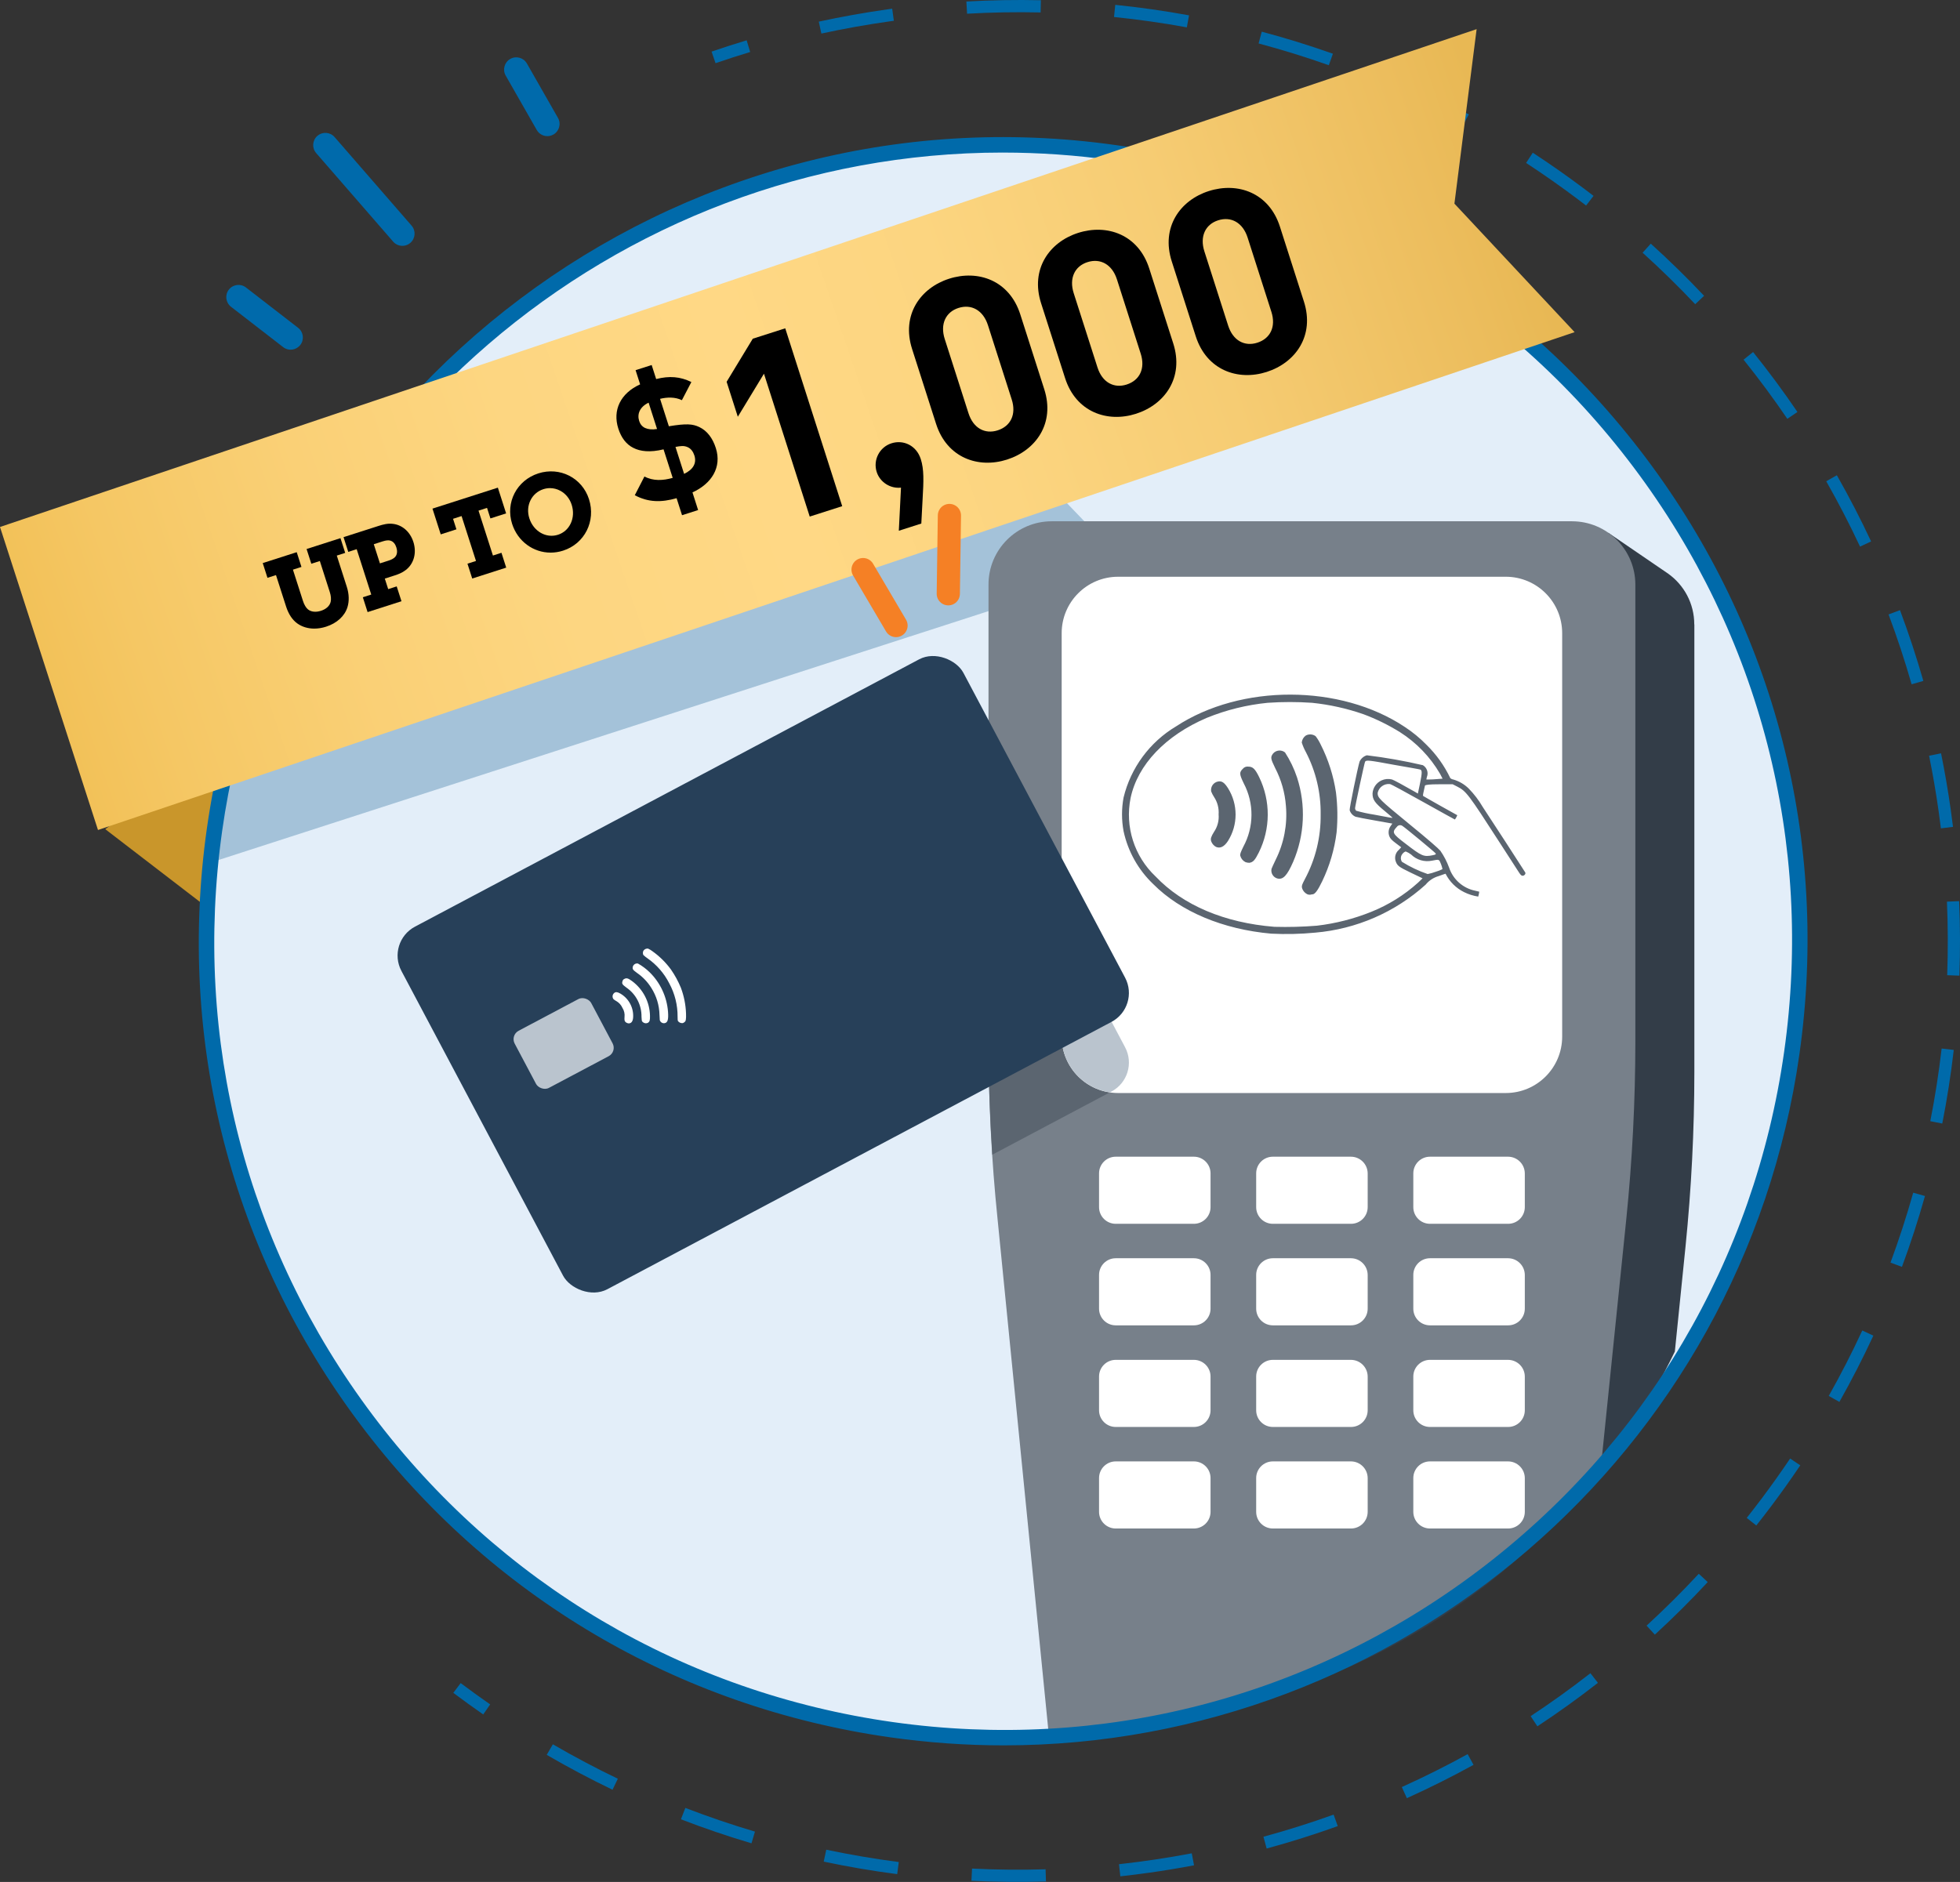 <?xml version="1.0" encoding="UTF-8"?>
<svg id="Layer_1" data-name="Layer 1" xmlns="http://www.w3.org/2000/svg" width="253.416" height="243.371" xmlns:xlink="http://www.w3.org/1999/xlink" viewBox="0 0 253.416 243.371">
  <rect x="0" y="0" width="253.416" height="243.371" fill="#333333" stroke="none"/>
  <defs>
    <style>
      .cls-1 {
        fill: #274059;
      }

      .cls-2 {
        fill: #333d48;
      }

      .cls-3 {
        fill: none;
        stroke: #f58025;
        stroke-linecap: round;
        stroke-miterlimit: 10;
        stroke-width: 3px;
      }

      .cls-4 {
        fill: url(#linear-gradient);
      }

      .cls-5 {
        fill: #77808a;
      }

      .cls-6 {
        fill: #e3eef9;
      }

      .cls-7 {
        fill: #006aab;
      }

      .cls-8 {
        fill: #a4c2d9;
      }

      .cls-9 {
        fill: #fff;
      }

      .cls-10 {
        fill: #c9962b;
      }

      .cls-11, .cls-12 {
        fill: #5b6570;
      }

      .cls-13 {
        fill: #bac4ce;
      }

      .cls-12 {
        fill-rule: evenodd;
      }

      .cls-14 {
        fill: #006aaa;
      }
    </style>
    <linearGradient id="linear-gradient" x1="5.96" y1="-77.629" x2="195.096" y2="-142.402" gradientTransform="translate(0 166)" gradientUnits="userSpaceOnUse">
      <stop offset="0" stop-color="#f2c158"/>
      <stop offset=".066" stop-color="#f5c764"/>
      <stop offset=".199" stop-color="#fad076"/>
      <stop offset=".338" stop-color="#fdd681"/>
      <stop offset=".491" stop-color="#ffd885"/>
      <stop offset=".63" stop-color="#fcd580"/>
      <stop offset=".785" stop-color="#f6cc73"/>
      <stop offset=".947" stop-color="#ecbd5d"/>
      <stop offset="1" stop-color="#e8b854"/>
    </linearGradient>
  </defs>
  <path class="cls-10" d="M13.607,107.226l16.44,12.633v-25.051s-16.44,12.418-16.44,12.418Z"/>
  <circle class="cls-6" cx="129.703" cy="121.72" r="102.982"/>
  <circle class="cls-6" cx="129.703" cy="121.72" r="102.982"/>
  <path class="cls-8" d="M145.772,73.221l-15.849-16.516,3.181-22.669-84.417,27.293c-10.623,13.691-17.933,30.251-20.535,48.638-.063.447-.115.892-.172,1.338l117.793-38.084h0Z"/>
  <path class="cls-8" d="M126.473,74.754l-35.106.002-.048,11.364,35.154-11.366Z"/>
  <path class="cls-2" d="M219.058,80.748c.003-2.714-1.335-5.11-3.38-6.565v-.002l-.026-.018c-.065-.046-.131-.091-.198-.135l-7.499-5.122-4.309,3.807h-58.022c-4.395.002-7.955,3.593-7.953,8.02v57.942c-.002,7.518.378,15.03,1.14,22.507l6.253,61.529c31.535-1.871,58.446-20.92,71.484-47.933l1.382-13.596c.755-7.478,1.136-14.991,1.14-22.507v-57.927h-.012Z"/>
  <path class="cls-5" d="M203.258,67.412h-67.279c-4.515.002-8.173,3.665-8.171,8.181v59.097c-.002,7.668.388,15.329,1.171,22.956l6.668,67.125c1.427.071,2.868-.776,4.309-.891,27.192-2.166,49.984-14.871,66.984-33.705l3.331-32.529c.776-7.627,1.167-15.29,1.171-22.956v-59.094c-.006-4.517-3.667-8.176-8.183-8.183h-.001Z"/>
  <path class="cls-12" d="M145.467,135.429l-17.659-33.296v32.556c-.001,4.884.175,9.765.492,14.637l15.411-8.174c2.065-1.095,2.852-3.657,1.756-5.723h0Z"/>
  <path class="cls-9" d="M194.691,74.585h-50.135c-4.03.004-7.293,3.275-7.288,7.305v52.149c-.008,4.03,3.252,7.303,7.282,7.311h50.141c4.03-.004,7.293-3.275,7.288-7.305v-52.15c.008-4.03-3.252-7.303-7.282-7.311h-.007.001,0Z"/>
  <path class="cls-13" d="M145.467,135.429l-8.198-15.457v14.068c-.008,3.672,2.702,6.707,6.231,7.225l.211-.112c2.065-1.095,2.852-3.657,1.756-5.723h0Z"/>
  <g>
    <path class="cls-9" d="M154.358,149.585h-10.1c-1.191-.001-2.157.963-2.158,2.154v4.366c-.001,1.191.963,2.157,2.154,2.158h10.104c1.191.001,2.157-.963,2.158-2.154v-4.366c.001-1.191-.963-2.157-2.154-2.158h-.004Z"/>
    <path class="cls-9" d="M174.674,149.585h-10.1c-1.191-.001-2.157.963-2.158,2.154v4.366c-.001,1.191.963,2.157,2.154,2.158h10.104c1.191.001,2.157-.963,2.158-2.154v-4.366c-.007-1.188-.969-2.15-2.158-2.158Z"/>
    <path class="cls-9" d="M194.99,149.585h-10.1c-1.191-.001-2.157.963-2.158,2.154v4.366c-.001,1.191.963,2.157,2.154,2.158h10.104c1.191.001,2.157-.963,2.158-2.154v-4.366c-.007-1.188-.969-2.15-2.158-2.158Z"/>
    <path class="cls-9" d="M154.358,162.716h-10.1c-1.191-.001-2.157.963-2.158,2.154v4.366c-.001,1.191.963,2.157,2.154,2.158h10.104c1.191.001,2.157-.963,2.158-2.154v-4.366c.001-1.191-.963-2.157-2.154-2.158h-.004Z"/>
    <path class="cls-9" d="M174.674,162.716h-10.1c-1.191-.001-2.157.963-2.158,2.154v4.366c-.001,1.191.963,2.157,2.154,2.158h10.104c1.191.001,2.157-.963,2.158-2.154v-4.366c-.007-1.188-.969-2.15-2.158-2.158Z"/>
    <path class="cls-9" d="M194.99,162.716h-10.1c-1.191-.001-2.157.963-2.158,2.154v4.366c-.001,1.191.963,2.157,2.154,2.158h10.104c1.191.001,2.157-.963,2.158-2.154v-4.366c-.007-1.188-.969-2.15-2.158-2.158Z"/>
    <path class="cls-9" d="M154.358,175.857h-10.1c-1.191-.001-2.157.963-2.158,2.154v4.366c-.001,1.191.963,2.157,2.154,2.158h10.104c1.191.001,2.157-.963,2.158-2.154v-4.366c.001-1.191-.963-2.157-2.154-2.158h-.004Z"/>
    <path class="cls-9" d="M174.674,175.857h-10.1c-1.191-.001-2.157.963-2.158,2.154v4.366c-.001,1.191.963,2.157,2.154,2.158h10.104c1.191.001,2.157-.963,2.158-2.154v-4.366c-.007-1.188-.969-2.15-2.158-2.158Z"/>
    <path class="cls-9" d="M194.99,175.857h-10.1c-1.191-.001-2.157.963-2.158,2.154v4.366c-.001,1.191.963,2.157,2.154,2.158h10.104c1.191.001,2.157-.963,2.158-2.154v-4.366c-.007-1.188-.969-2.15-2.158-2.158Z"/>
    <path class="cls-9" d="M154.358,188.988h-10.1c-1.191-.001-2.157.963-2.158,2.154v4.366c-.001,1.191.963,2.157,2.154,2.158h10.104c1.191.001,2.157-.963,2.158-2.154v-4.366c.001-1.191-.963-2.157-2.154-2.158h-.004Z"/>
    <path class="cls-9" d="M174.674,188.988h-10.1c-1.191-.001-2.157.963-2.158,2.154v4.366c-.001,1.191.963,2.157,2.154,2.158h10.104c1.191.001,2.157-.963,2.158-2.154v-4.366c-.007-1.188-.969-2.15-2.158-2.158Z"/>
    <path class="cls-9" d="M194.99,188.988h-10.1c-1.191-.001-2.157.963-2.158,2.154v4.366c-.001,1.191.963,2.157,2.154,2.158h10.104c1.191.001,2.157-.963,2.158-2.154v-4.366c-.007-1.188-.969-2.15-2.158-2.158Z"/>
  </g>
  <path class="cls-11" d="M164.362,120.741c-6.22-.554-11.712-2.839-15.264-6.417-1.932-1.845-3.265-4.228-3.829-6.84-.264-1.436-.264-2.909,0-4.344.937-3.854,3.382-7.17,6.787-9.204,8.398-5.506,21.259-5.467,29.564.066,1.018.666,1.961,1.441,2.812,2.311,1.269,1.244,2.311,2.701,3.076,4.305.104.101.239.165.383.185.757.216,1.448.621,2.007,1.175.698.715,1.305,1.513,1.809,2.377.951,1.426,5.229,8.029,5.493,8.464.106.172-.106.435-.33.435-.172,0-.264-.106-.515-.488-.172-.264-1.268-1.967-2.43-3.763-4.12-6.391-4.358-6.681-5.506-7.276l-.594-.304h-1.782c-1.188,0-1.791.062-1.809.185-.238,1.017-.277,1.281-.238,1.321s1.043.594,2.245,1.281l2.178,1.214-.132.277c-.05.1-.112.193-.185.277-.013,0-1.862-1.017-4.08-2.258s-4.146-2.297-4.305-2.324c-.75-.091-1.445.409-1.598,1.149,0,.634.185.818,4.08,4.014,2.43,1.981,3.803,3.183,4.028,3.46.472.679.853,1.415,1.136,2.192.506,1.513,1.778,2.645,3.341,2.971l.554.132-.053.304c-.02.112-.047.221-.08.33-.638-.097-1.258-.294-1.835-.581-1.033-.512-1.872-1.346-2.39-2.377,0-.013-.396.132-.884.304-.664.186-1.255.574-1.69,1.109-3.953,3.572-8.966,5.751-14.274,6.206-1.891.183-3.793.228-5.691.132h0ZM170.264,119.711c2.415-.282,4.782-.886,7.038-1.796,2.218-.889,4.26-2.163,6.034-3.763l.594-.568-1.518-.726c-1.61-.779-1.782-.898-1.994-1.598-.117-.495.051-1.015.435-1.347l.317-.343-.7-.529c-.554-.41-.726-.621-.832-.884-.177-.449-.113-.957.172-1.347l.211-.304-2.231-.396c-1.228-.211-2.363-.435-2.522-.488-.367-.155-.648-.464-.765-.845-.053-.198,1.043-5.519,1.281-6.285.181-.394.522-.692.937-.818,2.438.295,4.857.723,7.249,1.281.528.312.747.964.515,1.532l-.066.317h.369c.198,0,.66-.013,1.043-.053l.687-.053-.33-.634c-1.275-2.183-3.055-4.031-5.189-5.387-1.499-.931-3.086-1.71-4.74-2.324-2.141-.741-4.361-1.233-6.616-1.466-1.912-.132-3.831-.132-5.744,0-2.699.266-5.344.92-7.857,1.941-5.361,2.284-8.952,6.074-9.863,10.365-.747,3.716.476,7.555,3.235,10.154,3.525,3.71,8.899,5.995,15.357,6.509,1.832.051,3.666.002,5.493-.145h.002-.002,0ZM169.089,115.671c-.371-.16-.649-.481-.753-.872-.053-.251.013-.41.369-1.096,1.382-2.577,2.086-5.461,2.047-8.384.037-2.806-.621-5.578-1.915-8.068-.215-.392-.391-.803-.529-1.228.036-.359.223-.686.515-.898.405-.227.906-.195,1.281.08.253.332.471.691.648,1.07.99,1.949,1.658,4.044,1.981,6.206.21,1.713.237,3.444.08,5.162-.273,2.195-.902,4.332-1.862,6.325-.581,1.214-.951,1.69-1.268,1.69-.072-.002-.145.011-.211.039-.128.023-.26.013-.383-.027h0ZM165.127,113.598c-.526-.164-.841-.702-.726-1.241.039-.119.277-.634.529-1.162,1.078-2.152,1.539-4.56,1.333-6.959-.125-1.72-.601-3.397-1.399-4.926-.581-1.202-.621-1.386-.264-1.862.391-.457,1.075-.521,1.545-.145.656,1.012,1.18,2.103,1.558,3.248,1.157,3.572.98,7.443-.502,10.894-.792,1.809-1.321,2.363-2.073,2.152h-.001,0ZM161.021,111.485c-.327-.165-.568-.463-.66-.818-.053-.198.039-.435.396-1.175,1.383-2.549,1.403-5.62.053-8.187-.581-1.202-.594-1.426-.106-1.901.172-.204.436-.303.7-.264.581,0,.884.304,1.399,1.36,1.498,3.084,1.478,6.69-.053,9.758-.488.977-.726,1.241-1.214,1.321-.176,0-.351-.031-.515-.092v-.002h0ZM157.218,109.518c-.289-.158-.509-.417-.621-.726-.106-.33-.013-.594.369-1.214.452-.662.662-1.459.594-2.258.059-.797-.15-1.593-.594-2.258-.146-.225-.27-.464-.369-.713-.102-.592.283-1.158.872-1.281.502-.106.832.132,1.294.845,1.321,2.094,1.321,4.759,0,6.853-.488.74-1.003.99-1.545.753h0ZM185.659,112.726c.292-.084.574-.194.845-.33-.04-.217-.102-.429-.185-.634-.264-.66-.211-.647-1.162-.462-.978.207-1.994-.091-2.707-.792-.212-.165-.448-.299-.7-.396-.151.048-.284.14-.383.264-.279.289-.323.731-.106,1.07,1.045.655,2.161,1.186,3.327,1.585.364-.07.722-.172,1.07-.304h0ZM185.224,110.601c.41-.08.462-.119.383-.251s-3.948-3.341-4.278-3.538c-.23-.169-.551-.119-.72.11l-.006.009c-.66.713-.594.872,1.149,2.192,2.086,1.61,2.324,1.704,3.472,1.479h0ZM180.034,105.741c0-.013-.435-.396-.964-.832-1.321-1.083-1.61-1.493-1.61-2.297.047-.734.493-1.384,1.162-1.69.426-.195.906-.237,1.36-.119.251.08,1.413.713,3.011,1.624l.33.198.277-1.321c.277-1.347.277-1.69.039-1.782-.08-.039-1.61-.304-3.433-.621-3.209-.594-3.565-.634-3.71-.396-.08.132-1.294,5.771-1.294,6.007.004.122.052.239.132.33.759.215,1.531.383,2.311.502,2.324.449,2.39.449,2.39.396h-.001,0Z"/>
  <rect class="cls-1" x="57.556" y="99.456" width="82.254" height="53.075" rx="4.233" ry="4.233" transform="translate(-47.531 60.923) rotate(-27.94)"/>
  <rect class="cls-13" x="67.275" y="130.762" width="11.201" height="8.362" rx="1.229" ry="1.229" transform="translate(-54.733 49.875) rotate(-27.94)"/>
  <path class="cls-9" d="M88.252,132.311c-.209.016-.413-.065-.554-.218-.084-.102-.093-.191-.09-.592.014-1.515-.357-3.008-1.08-4.339-.658-1.295-1.626-2.407-2.818-3.237-.193-.128-.373-.274-.538-.436-.071-.174-.065-.371.019-.54.132-.202.369-.307.607-.272.197.091.382.203.553.334.923.655,1.733,1.455,2.4,2.368.509.735.938,1.523,1.28,2.35.403,1.072.629,2.202.668,3.347.026.696-.029,1.003-.174,1.08-.032.016-.061.039-.084.067-.054.045-.118.075-.188.087h0ZM85.938,132.314c-.281.051-.554-.12-.632-.394-.01-.064-.026-.358-.037-.66-.024-1.245-.392-2.461-1.062-3.51-.471-.758-1.093-1.411-1.827-1.919-.556-.411-.618-.486-.569-.79.07-.304.368-.497.673-.437.544.306,1.047.68,1.495,1.114,1.39,1.358,2.239,3.176,2.391,5.114.072,1.02-.037,1.4-.432,1.485v-.002h0ZM83.547,132.334c-.19.003-.372-.077-.5-.217-.071-.077-.086-.209-.104-.633.021-1.501-.709-2.913-1.946-3.764-.556-.411-.615-.512-.506-.846.03-.134.127-.244.257-.289.266-.14.478-.074.968.286,1.428,1.054,2.287,2.711,2.324,4.485.011.565-.034.744-.235.896-.082.041-.17.068-.261.078l.002.004h0ZM81.33,132.347c-.17-.003-.334-.068-.459-.184-.129-.125-.15-.271-.123-.646.048-.412-.048-.828-.271-1.178-.165-.38-.453-.694-.816-.892-.121-.068-.236-.147-.341-.237-.189-.247-.148-.598.091-.796.205-.169.414-.138.796.076,1.109.642,1.751,1.864,1.649,3.141-.046.454-.222.69-.529.712l.002.004h.002,0Z"/>
  <path class="cls-14" d="M129.772,225.711c-4.833,0-9.717-.338-14.637-1.034-27.501-3.892-51.841-18.26-68.535-40.457s-23.745-49.567-19.854-77.067C34.779,50.382,87.503,10.73,144.27,18.763c27.501,3.892,51.841,18.259,68.535,40.457,16.694,22.197,23.745,49.567,19.854,77.067-7.336,51.851-51.957,89.424-102.888,89.424h0ZM129.635,19.729c-49.954,0-93.712,36.847-100.908,87.703-3.816,26.972,3.099,53.815,19.472,75.586s40.244,35.862,67.216,39.679c26.972,3.812,53.815-3.099,75.587-19.473,21.771-16.373,35.861-40.245,39.678-67.216,3.816-26.972-3.099-53.815-19.472-75.586-16.373-21.77-40.244-35.862-67.216-39.678-4.822-.683-9.619-1.014-14.356-1.014h0Z"/>
  <path class="cls-14" d="M92.515,8.169l-.514-1.493c1.497-.516,3.024-1.009,4.536-1.464l.455,1.512c-1.493.45-2.999.936-4.477,1.446h0Z"/>
  <path class="cls-14" d="M148.646,242.171c-1.257.178-2.534.338-3.796.476l-.171-1.569c3.139-.344,6.307-.818,9.408-1.408l.295,1.552c-1.895.36-3.825.68-5.736.95h0ZM135.237,243.317c-3.2.095-6.442.064-9.636-.094l.078-1.578c3.153.157,6.352.187,9.511.093l.047,1.579ZM163.771,239.052l-.415-1.524c3.043-.829,6.095-1.791,9.073-2.861l.534,1.487c-3.016,1.083-6.108,2.058-9.191,2.898h-.001ZM116.003,242.364c-3.17-.41-6.366-.955-9.5-1.618l.327-1.544c3.093.654,6.247,1.191,9.376,1.597l-.203,1.566h0ZM181.897,232.54l-.65-1.439c2.881-1.3,5.745-2.732,8.511-4.254l.761,1.383c-2.802,1.543-5.703,2.993-8.622,4.31h0ZM97.163,238.377c-3.067-.909-6.136-1.954-9.121-3.105l.568-1.473c2.946,1.136,5.975,2.167,9.002,3.065l-.449,1.514h0ZM198.772,223.249l-.869-1.318c2.639-1.74,5.239-3.607,7.728-5.551l.972,1.245c-2.522,1.969-5.157,3.862-7.83,5.624h0ZM79.199,231.449c-2.88-1.383-5.744-2.901-8.511-4.511l.794-1.365c2.732,1.589,5.558,3.087,8.4,4.452l-.684,1.424h0ZM213.96,211.392l-1.068-1.163c2.325-2.134,4.596-4.392,6.75-6.709l1.157,1.075c-2.182,2.349-4.482,4.636-6.838,6.798h-.001ZM227.079,197.276l-1.238-.98c.634-.8,1.26-1.611,1.877-2.431,1.289-1.715,2.546-3.481,3.735-5.249l1.311.881c-1.205,1.791-2.478,3.58-3.784,5.317-.625.831-1.259,1.652-1.9,2.463h-.001ZM237.822,181.295l-1.376-.775c1.552-2.754,3.01-5.6,4.335-8.46l1.433.664c-1.342,2.897-2.82,5.781-4.392,8.571ZM245.91,163.83l-1.481-.548c1.093-2.957,2.082-5.999,2.938-9.041l1.52.427c-.867,3.083-1.869,6.166-2.977,9.162ZM251.124,145.298l-1.549-.306c.61-3.093,1.104-6.254,1.467-9.396l1.568.181c-.368,3.183-.868,6.386-1.486,9.52h0ZM253.338,126.17l-1.578-.057c.113-3.153.103-6.353-.033-9.511l1.577-.067c.137,3.199.149,6.442.033,9.636h.001ZM252.513,106.93l-1.568.192c-.093-.756-.192-1.511-.299-2.264-.337-2.378-.749-4.776-1.227-7.125l1.547-.315c.484,2.381.902,4.809,1.243,7.219.108.763.209,1.528.303,2.293h.001ZM247.16,88.492c-.872-3.041-1.875-6.08-2.982-9.034l1.479-.554c1.121,2.992,2.137,6.072,3.02,9.152l-1.518.435h0ZM240.493,70.689c-1.341-2.866-2.812-5.709-4.372-8.451l1.373-.781c1.58,2.778,3.07,5.659,4.429,8.562l-1.43.67h0ZM231.091,54.163c-1.775-2.611-3.679-5.185-5.659-7.649l1.231-.989c2.007,2.497,3.936,5.105,5.734,7.751l-1.306.887ZM219.18,39.339c-2.165-2.294-4.453-4.533-6.802-6.656l1.059-1.172c2.38,2.151,4.699,4.42,6.892,6.744l-1.149,1.084ZM205.071,26.581c-.381-.293-.763-.584-1.147-.873-2.149-1.615-4.372-3.176-6.608-4.636l.863-1.322c2.265,1.479,4.517,3.059,6.694,4.696.39.293.777.587,1.162.885l-.964,1.251h0ZM180.637,11.966l.645-1.442c2.916,1.304,5.819,2.742,8.629,4.276l-.757,1.386M171.81,8.436c-2.975-1.054-6.03-2.002-9.081-2.816l.407-1.525c3.091.825,6.187,1.785,9.201,2.853l-.528,1.488h0ZM153.452,3.537c-3.104-.568-6.271-1.019-9.415-1.339l.16-1.571c3.185.325,6.394.781,9.539,1.357l-.284,1.553h0ZM134.545,1.609c-3.156-.071-6.355-.015-9.509.164l-.09-1.577c3.196-.182,6.437-.238,9.634-.166l-.035,1.579ZM106.199,4.34l-.335-1.543c2.908-.631,5.91-1.168,8.923-1.594l.567-.079.215,1.564-.561.078c-2.975.421-5.939.951-8.809,1.574Z"/>
  <path class="cls-14" d="M62.478,221.713c-1.303-.904-2.603-1.843-3.866-2.793l.949-1.262c1.247.938,2.531,1.865,3.816,2.757l-.9,1.298h0Z"/>
  <path class="cls-4" d="M203.588,42.953L12.669,107.333,0,68.149,190.919,3.768l-2.871,22.568,15.54,16.617h0Z"/>
  <path class="cls-3" d="M111.59,73.66l4.26,7.235"/>
  <path class="cls-3" d="M122.754,66.663l-.145,10.124"/>
  <path class="cls-6" d="M89.591,166.13l3.854,4.791-2.716,2.163-3.854-4.791,2.716-2.163Z"/>
  <path class="cls-7" d="M70.992,17.591c-.622.088-1.262-.202-1.593-.781l-4.016-7.033c-.433-.757-.169-1.722.588-2.154.756-.433,1.722-.17,2.154.588l4.016,7.033c.433.757.169,1.722-.588,2.154-.179.102-.369.166-.561.193Z"/>
  <path class="cls-7" d="M52.247,31.777c-.512.072-1.05-.108-1.414-.528l-9.953-11.451c-.572-.658-.502-1.655.156-2.227s1.655-.502,2.227.156l9.953,11.451c.572.658.502,1.655-.156,2.227-.239.207-.522.33-.813.372Z"/>
  <path class="cls-7" d="M37.801,45.207c-.407.058-.837-.043-1.188-.315l-6.744-5.219c-.69-.534-.816-1.526-.282-2.215s1.525-.817,2.215-.282l6.744,5.219c.69.534.816,1.526.282,2.215-.262.338-.634.541-1.028.597h0Z"/>
  <path d="M89.39,49.404l-1.226,2.348c-.882-.437-1.945-.389-2.821-.175l1.136,3.548c2.286-.373,3.07-.309,3.946.107,1.01.486,1.716,1.429,2.127,2.713.797,2.488-.549,4.605-3.02,5.733l.73,2.283-2.079.666-.705-2.201c-1.977.565-3.669.545-5.405-.383l1.248-2.422c1.137.603,2.396.535,3.654.178l-1.183-3.69c-1.751.427-3.016.27-3.904-.188-.908-.45-1.562-1.297-1.947-2.501-.757-2.365.271-4.559,2.823-5.714l-.588-1.835,2.08-.666.581,1.814c1.704-.433,3.112-.322,4.552.386h0ZM82.642,54.443c.123.387.363.714.761.902.417.182.932.241,1.549.133l-1.091-3.405c-1.15.549-1.507,1.472-1.219,2.371h0ZM89.779,58.9c-.156-.489-.437-.871-.834-1.058-.505-.243-.953-.168-1.61-.046l1.116,3.485c1.171-.554,1.648-1.382,1.328-2.381Z"/>
  <path d="M95.395,53.895l-1.447-4.521,3.38-5.571,4.199-1.345,7.365,23.001-4.199,1.345-5.917-18.478-3.381,5.569Z"/>
  <path d="M119.048,59.358c.435,1.356.374,2.836.238,5.195l-.166,3.152-2.907.931.28-5.575c-1.374.155-2.716-.698-3.141-2.023-.496-1.55.36-3.214,1.911-3.71s3.226.286,3.784,2.03h0Z"/>
  <path d="M137.708,48.895l-3.104-9.691c-1.406-4.394,1.07-7.894,4.785-9.083,3.748-1.2,7.796.21,9.202,4.604l3.104,9.691c1.407,4.394-1.069,7.892-4.816,9.092-3.716,1.189-7.765-.22-9.171-4.613ZM147.485,45.728l-3.071-9.595c-.621-1.938-2.135-2.771-3.814-2.233-1.647.528-2.396,2.084-1.774,4.022l3.072,9.595c.62,1.938,2.123,2.739,3.771,2.211,1.68-.538,2.438-2.062,1.817-4,0,0-.001,0-.001,0Z"/>
  <path d="M121.031,54.82l-3.104-9.691c-1.406-4.394,1.07-7.894,4.785-9.083,3.748-1.2,7.796.21,9.202,4.604l3.104,9.691c1.407,4.394-1.069,7.892-4.816,9.092-3.716,1.189-7.765-.22-9.171-4.613ZM130.808,51.653l-3.071-9.595c-.621-1.938-2.135-2.771-3.814-2.233-1.647.528-2.396,2.084-1.774,4.022l3.072,9.595c.62,1.938,2.123,2.739,3.771,2.211,1.68-.538,2.438-2.062,1.817-4,0,0-.001,0-.001,0Z"/>
  <path d="M154.603,43.485l-3.104-9.691c-1.406-4.394,1.07-7.894,4.785-9.083,3.748-1.2,7.797.21,9.203,4.604l3.104,9.691c1.406,4.394-1.07,7.893-4.817,9.093-3.715,1.189-7.764-.22-9.171-4.613h0ZM164.38,40.318l-3.071-9.595c-.621-1.938-2.134-2.771-3.814-2.232-1.647.527-2.396,2.083-1.774,4.022l3.072,9.595c.621,1.938,2.123,2.739,3.771,2.211,1.681-.538,2.438-2.062,1.817-4.001h-.001Z"/>
  <g>
    <path d="M43.543,71.848l1.089-.35-.611-1.905-4.381,1.406.611,1.905,1.102-.354,1.292,4.03c.15.467.187.901.109,1.25-.124.521-.581.943-1.254,1.159-.67.214-1.289.145-1.69-.191-.261-.223-.481-.599-.639-1.089l-1.297-4.042,1.102-.353-.611-1.906-4.394,1.41.611,1.905,1.102-.354,1.302,4.054c.316.989.803,1.727,1.448,2.196.619.445,1.38.672,2.201.672.493,0,1.008-.082,1.525-.248,1.395-.448,2.401-1.365,2.762-2.516.244-.779.217-1.712-.077-2.626l-1.3-4.055-.002.002Z"/>
    <path d="M50.744,67.74c-.611-.074-1.243.094-1.779.266l-4.548,1.459.611,1.905,1.09-.35,1.883,5.868-1.089.35.615,1.918,4.381-1.406-.617-1.918-1.1.354-.438-1.362,1.293-.415c.438-.141.947-.332,1.4-.683,1.063-.796,1.456-2.227,1-3.644-.427-1.33-1.463-2.227-2.704-2.343h.002ZM49.122,72.857l-.794-2.477,1.156-.372c.462-.148.737-.146.895-.114.507.088.751.535.867.895.103.32.208.914-.23,1.311-.198.166-.435.289-.747.389l-1.146.368h0Z"/>
    <polygon points="63.733 71.841 61.869 66.035 62.971 65.681 63.409 67.043 65.438 66.392 64.37 63.063 55.916 65.775 56.984 69.105 59.013 68.453 58.576 67.092 59.679 66.738 61.543 72.544 60.441 72.897 61.056 74.815 65.45 73.405 64.835 71.487 63.733 71.841"/>
    <path d="M76.154,64.557c-.888-2.766-3.769-4.231-6.553-3.337-2.786.895-4.273,3.761-3.387,6.527.734,2.287,2.759,3.718,4.977,3.718.533,0,1.077-.083,1.616-.256,2.787-.895,4.256-3.816,3.347-6.651h0ZM73.793,67.689c-.334.711-.918,1.231-1.646,1.465-1.536.495-3.166-.438-3.706-2.123-.255-.793-.204-1.62.144-2.327.341-.695.935-1.208,1.671-1.444.281-.09.569-.135.855-.135.458,0,.914.114,1.333.34.694.374,1.216,1.017,1.47,1.81.265.826.222,1.683-.121,2.414h0Z"/>
  </g>
</svg>